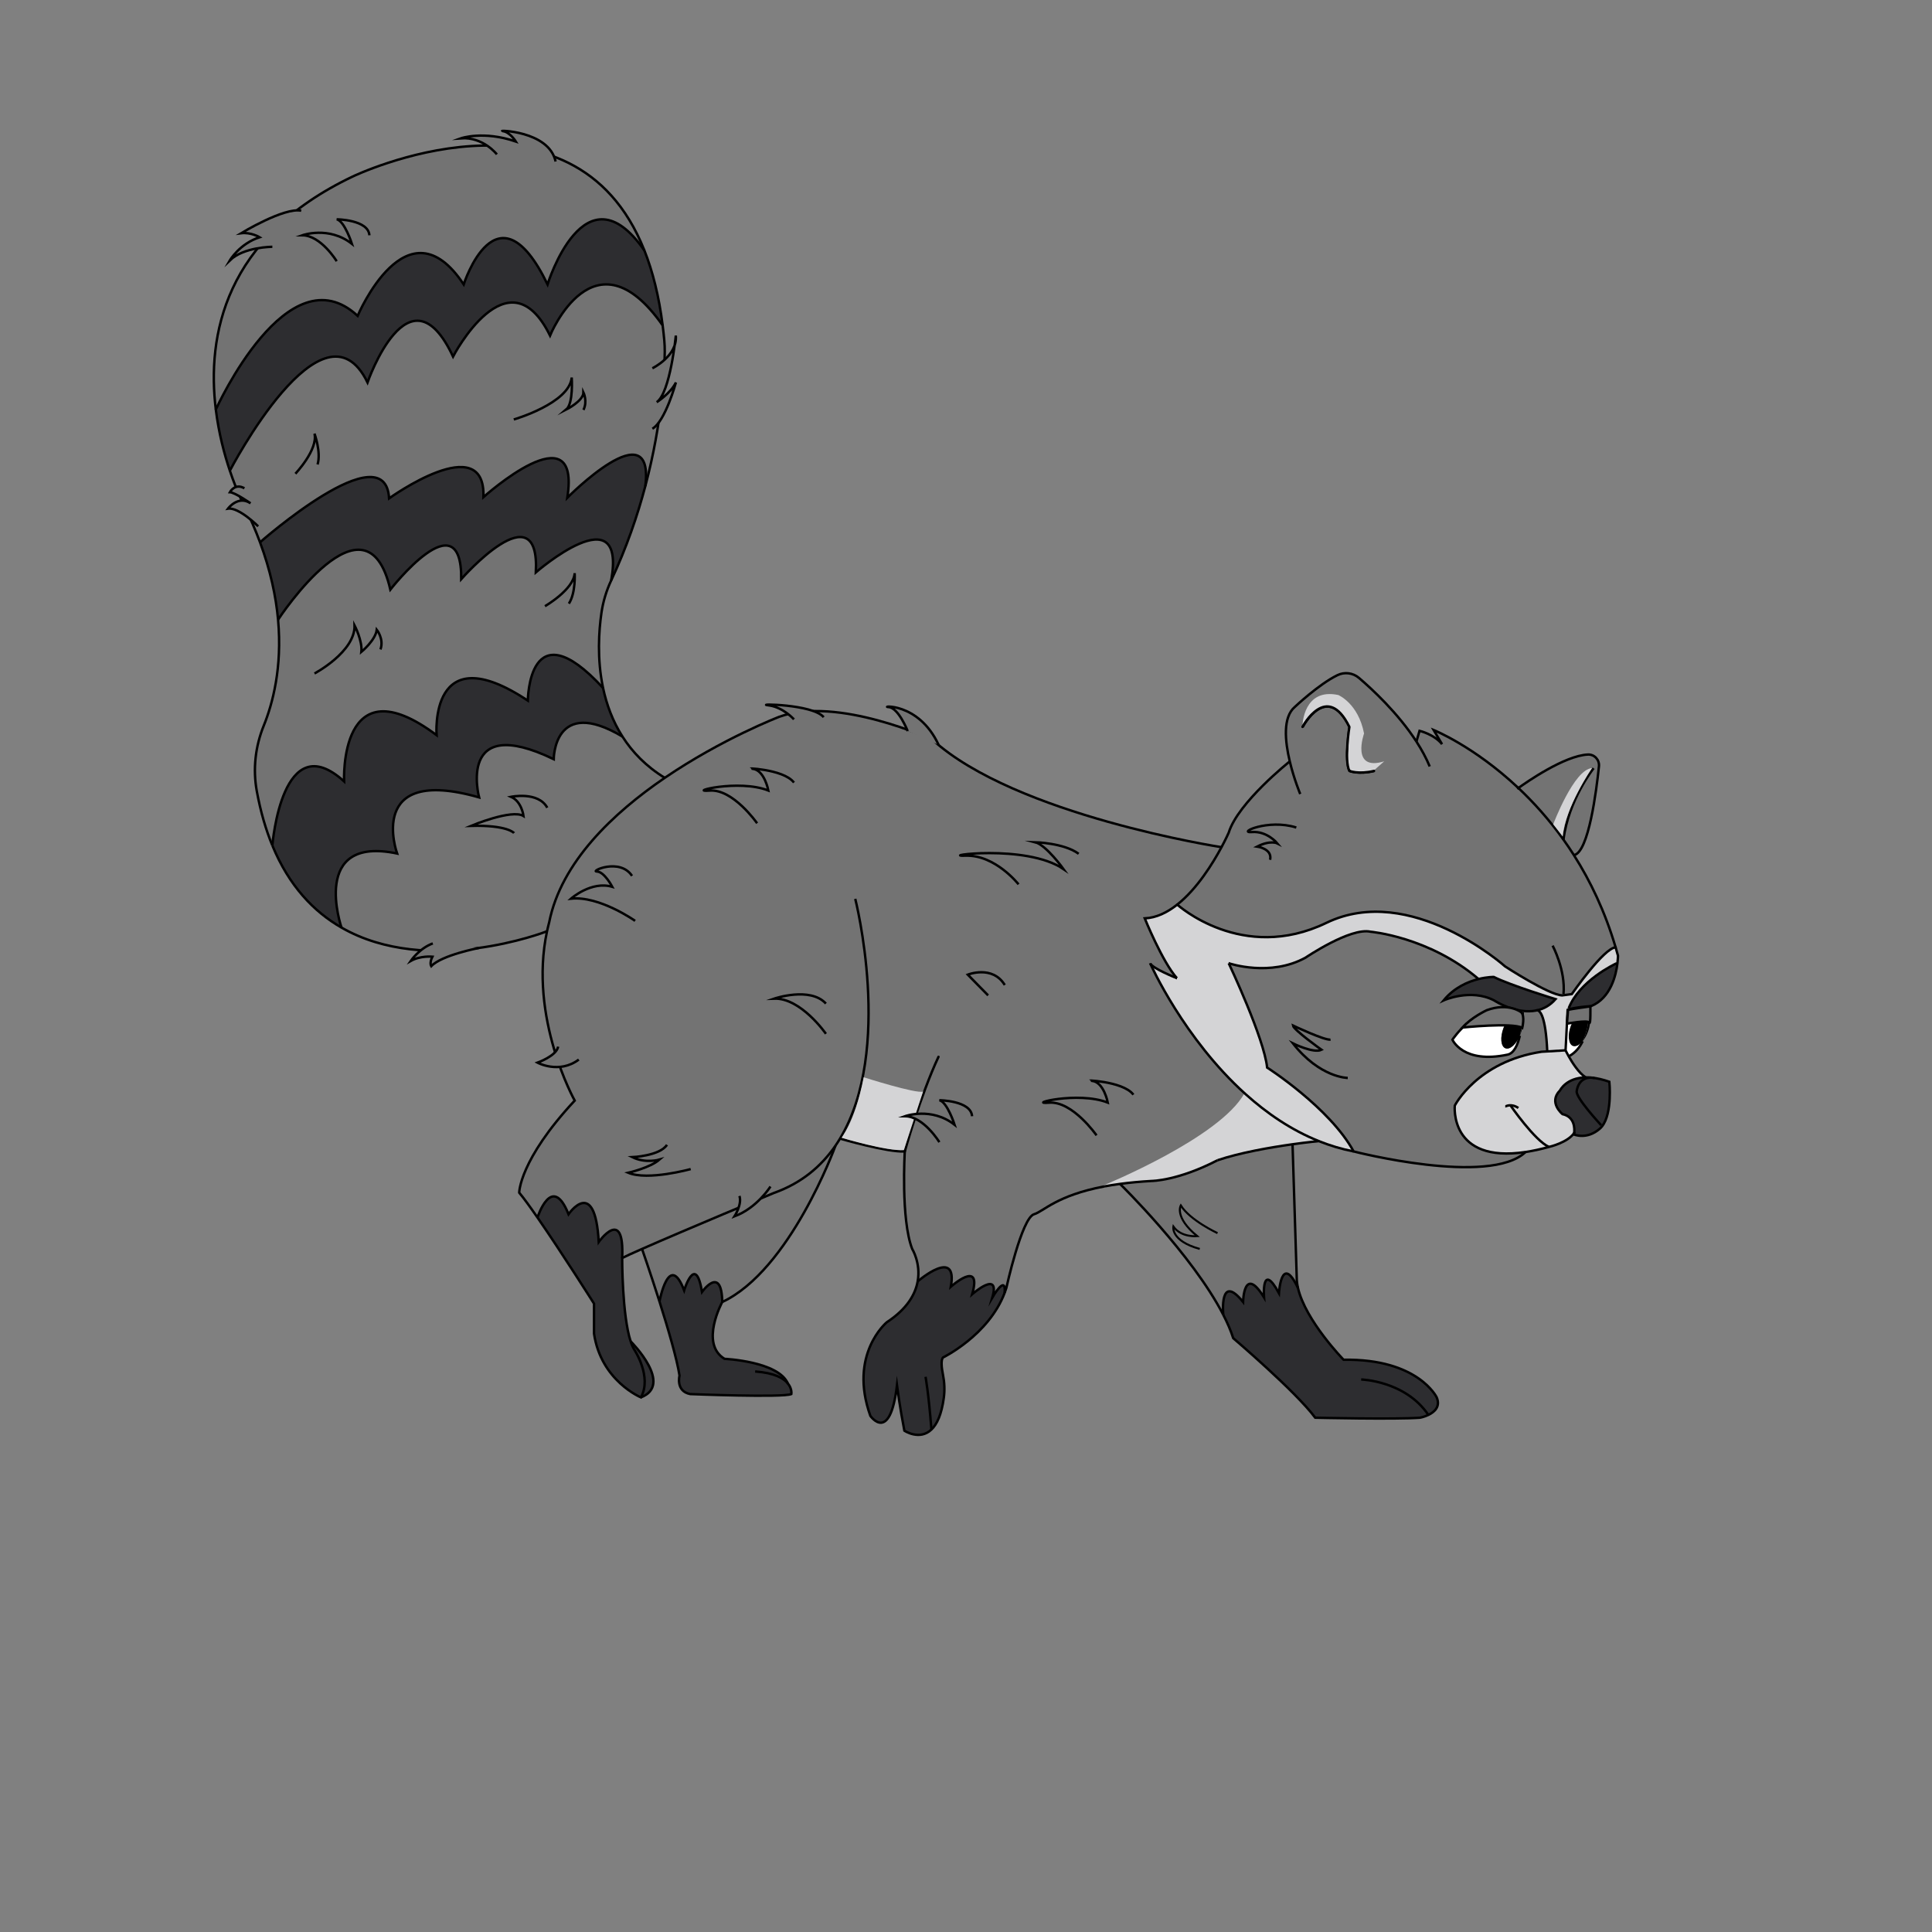 <?xml version="1.0" encoding="UTF-8"?>
<svg id="_7" data-name="7" xmlns="http://www.w3.org/2000/svg" viewBox="0 0 1600 1600">
  <rect x="0" y="0" width="1600" height="1600" fill="#808080" stroke="none"/>
  <defs>
    <style>
      .cls-1 {
        fill: #fff;
      }

      .cls-2 {
        stroke-width: 1.67px;
      }

      .cls-2, .cls-3, .cls-4, .cls-5 {
        stroke-miterlimit: 10;
      }

      .cls-2, .cls-3, .cls-4, .cls-6 {
        stroke: #000;
      }

      .cls-2, .cls-3, .cls-7 {
        fill: #737373;
      }

      .cls-3, .cls-4, .cls-5, .cls-6 {
        stroke-width: 2px;
      }

      .cls-4, .cls-5, .cls-6 {
        fill: none;
      }

      .cls-8 {
        fill: #2d2d30;
      }

      .cls-9 {
        fill: #d4d4d6;
      }

      .cls-5 {
        stroke: #d4d4d6;
      }

      .cls-6 {
        stroke-linecap: round;
        stroke-linejoin: round;
      }
    </style>
  </defs>
  <g>
    <g>
      <g>
        <path class="cls-9" d="m974.65,810.07c-12.08-13.62-26.62-49.52-26.62-49.52,9.62-.44,18.69-4.91,26.9-11.41,0,0,53.75,48.82,123.54,15.12,69.79-33.71,148,36.1,148,36.1,0,0,36.14,23.59,47.23,23.98l8-1.07s26.58-38.3,36.29-38.7c.67,2.26,1.32,4.55,1.95,6.87,0,0,.01,2.49-.44,6.3h-.67c-1.8.83-30.84,14.49-39.74,37.36l.24.8c-.4.13-.76.26-1.09.4l-1.07,21.2-.63,12.33-15.16.91c-1.32-29.8-6.1-33.84-8.32-34.06,5.38-1.23,10.64-4.03,15.18-9.24,0,0-37.15-11.36-51.19-18.38,0,0-5.3-.08-12.59,1.73-40.93-35.03-89.45-39.18-89.45-39.18-16.69-3.74-53.79,21.45-53.79,21.45-29.29,16.16-62.91,4.9-63.65,4.65.45.96,29.29,62.09,31.82,86.42,0,0,51.84,33.19,71.62,69.44-9.94-1.94-19.47-4.82-28.58-8.46-23.08-9.21-43.47-23.27-61.04-39.1-50.93-45.89-78.22-106.76-78.84-108.16,2.22,4.35,21.49,11.99,22.1,12.22Z"/>
        <path class="cls-8" d="m1338.83,797.74h.67c-1.2,9.94-5.6,28.84-21.86,35.49,0,0-.54.03-1.45.1-3.45.26-12.19,1.05-16.86,2.57l-.24-.8c8.9-22.87,37.94-36.53,39.74-37.36Z"/>
        <path class="cls-8" d="m1332.79,895.87s2.71,25.87-6.02,36.89l-.74-.89s-21.64-23.3-20.24-28.28c0,0,.99-12.01,12.92-11.08,4.1.45,8.77,1.5,14.08,3.36Z"/>
        <path class="cls-8" d="m1303.68,938.23c.39-3.56.49-13.37-9.7-15.55,0,0-12-9.7-2.04-19.66,0,0,5.03-10.45,21.25-10.77,1.71-.04,3.55.04,5.52.26-11.93-.93-12.92,11.08-12.92,11.08-1.4,4.98,20.24,28.28,20.24,28.28l.74.89c-.55.71-1.16,1.35-1.81,1.92-10.89,9.53-21.47,4.85-21.47,4.85,0,0,.1-.49.19-1.3Z"/>
        <path class="cls-7" d="m1294.82,695.39c-12.05-16.9-24.9-31.06-37.36-42.79,6-4.33,38.15-26.91,57.63-27.72,5.36-.23,9.64,4.43,9.09,9.76-2.02,19.56-8.51,71.44-20.74,73.54-2.81-4.43-5.69-8.69-8.62-12.79Z"/>
        <path class="cls-7" d="m1173.02,614.14l2.58-8.91s12.17,2.9,18.64,11.07l-6.98-11.75s33.43,13.43,70.2,48.05c12.46,11.73,25.31,25.89,37.36,42.79,2.93,4.1,5.81,8.36,8.62,12.79,13.63,21.42,25.78,46.72,34.55,76.39-9.71.4-36.29,38.7-36.29,38.7l-8,1.07c-11.09-.39-47.23-23.98-47.23-23.98,0,0-78.21-69.81-148-36.1-69.79,33.7-123.54-15.12-123.54-15.12,16.49-13.04,29.55-34.28,36.67-47.55,3.84-7.17,5.96-12.02,5.96-12.02,7.74-25.02,50.57-59,50.57-59h.01c-4.01-16.75-5.92-36.65,4.23-45.17,0,0,19.8-18.76,35.27-26.27,5.85-2.84,12.83-1.96,17.78,2.27,10.63,9.08,32.25,29,47.6,52.74Z"/>
        <path class="cls-1" d="m1316.19,833.33s.13,2.82-.17,7.03c-.58-1.29-1.42-2.21-2.53-2.63-3.87-1.48-9.44,3.71-12.45,11.59-1.1,2.9-1.71,5.75-1.84,8.28l-2.03-.1,1.07-21.2c.33-.14.69-.27,1.09-.4,4.67-1.52,13.41-2.31,16.86-2.57Z"/>
        <path d="m1316.02,840.36c1.42,3.21,1.16,8.69-.99,14.31-1.15,3-2.67,5.62-4.33,7.62,3.63-7.43,4.89-16.04,5.32-21.93Z"/>
        <path d="m1313.49,837.73c1.11.42,1.95,1.34,2.53,2.63-.43,5.89-1.69,14.5-5.32,21.93-2.68,3.25-5.73,4.89-8.12,3.98-2.44-.94-3.62-4.32-3.38-8.67.13-2.53.74-5.38,1.84-8.28,3.01-7.88,8.58-13.07,12.45-11.59Z"/>
        <path class="cls-1" d="m1302.58,866.27c2.39.91,5.44-.73,8.12-3.98-2.41,4.95-5.88,9.38-10.84,12.13l-.73.37c-1.63-2.91-2.59-4.96-2.59-4.96l.63-12.33,2.03.1c-.24,4.35.94,7.73,3.38,8.67Z"/>
        <path class="cls-9" d="m1281.38,870.74l15.16-.91s.96,2.05,2.59,4.96c3.04,5.41,8.37,13.8,14.06,17.46-16.22.32-21.25,10.77-21.25,10.77-9.96,9.96,2.04,19.66,2.04,19.66,10.19,2.18,10.09,11.99,9.7,15.55-5.3,7.93-20.25,11.43-20.25,11.43-.22.06-.45.12-.67.18-7.06,1.94-13.49,3.32-19.33,4.19-63.46,9.57-58.64-38.42-58.64-38.42,0,0,18.44-36.42,71.86-44.59l4.73-.28Z"/>
        <path class="cls-7" d="m1281.38,870.74l-4.73.28c-53.42,8.17-71.86,44.59-71.86,44.59,0,0-4.82,47.99,58.64,38.42-29.87,28.53-142.42-.46-142.42-.46-19.78-36.25-71.62-69.44-71.62-69.44-2.53-24.33-31.37-85.46-31.82-86.42.74.25,34.36,11.51,63.65-4.65,0,0,37.1-25.19,53.79-21.45,0,0,48.52,4.15,89.45,39.18-8.65,2.15-20.11,6.95-28.9,17.68,0,0,22.21-10.09,41.74,0,0,0,6.02,3.96,14.4,6.63-28.86-4.71-48.86,25.92-48.86,25.92,0,0,8.67,20.26,45.7,12.38,5.31-1.12,8.37-8.15,10.13-15.63.18-.4.34-.8.5-1.22,1.79-4.67,2.27-9.24,1.56-12.5.28-3.51.32-5.88.32-5.88l.12-.98c3.5.42,7.14.41,10.74-.27.38-.07.77-.15,1.15-.24,2.22.22,7,4.26,8.32,34.06Z"/>
        <path class="cls-8" d="m1288.24,827.44c-4.54,5.21-9.8,8.01-15.18,9.24-.71-.07-1.15.24-1.15.24-3.6.68-7.24.69-10.74.27-3.33-.39-6.54-1.16-9.45-2.09h-.02c-8.38-2.67-14.4-6.63-14.4-6.63-19.53-10.09-41.74,0-41.74,0,8.79-10.73,20.25-15.53,28.9-17.68,7.29-1.81,12.59-1.73,12.59-1.73,14.04,7.02,51.19,18.38,51.19,18.38Z"/>
        <path class="cls-1" d="m1261.17,837.19l-.12.98s-.04,2.37-.32,5.88c-.49-2.23-1.53-3.84-3.1-4.44-3.86-1.48-9.44,3.71-12.45,11.6-3.01,7.88-2.32,15.46,1.55,16.94,3.66,1.4,8.85-3.19,11.94-10.38-1.76,7.48-4.82,14.51-10.13,15.63-37.03,7.88-45.7-12.38-45.7-12.38,0,0,20-30.63,48.86-25.92h.02c2.91.93,6.12,1.7,9.45,2.09Z"/>
        <path d="m1260.73,844.05c.71,3.26.23,7.83-1.56,12.5-.16.42-.32.82-.5,1.22,1.15-4.88,1.75-9.96,2.06-13.72Z"/>
        <path d="m1260.73,844.05c-.31,3.76-.91,8.84-2.06,13.72-3.09,7.19-8.28,11.78-11.94,10.38-3.87-1.48-4.56-9.06-1.55-16.94,3.01-7.89,8.59-13.08,12.45-11.6,1.57.6,2.61,2.21,3.1,4.44Z"/>
        <path class="cls-8" d="m1182.92,1171.78c-3.53,1.69-6.9,2.31-6.9,2.31-20.42,1.53-86.8,0-86.8,0-16.34-21.95-67.92-65.87-67.92-65.87-1.98-6.2-4.8-12.71-8.24-19.37h0c-.08-.8-3.27-35.16,16.41-10.59,0,0,.51-31.32,17.36-3.74,0,0-2.36-30.64,12.35-3.58,0,0,1.94-33.59,15.76-4.22h.01c6.18,26.96,37.76,59.37,37.76,59.37,61.78-1.02,77.1,31.15,77.1,31.15,3.28,7.74-1.96,12.19-6.89,14.54Z"/>
        <path class="cls-9" d="m1092.43,945.11c-.26-.11-9.29.74-22,2.52-18.1,2.53-43.69,6.96-62.12,13.23-32.91,17.06-54.41,17.15-54.41,17.15-9.8.55-18.54,1.39-26.36,2.45-4.77.64-9.19,1.36-13.3,2.14,0,0,96.59-39.32,117.15-76.59,17.57,15.83,37.96,29.89,61.04,39.1Z"/>
        <path class="cls-7" d="m1074.95,1066.72h-.01c-13.82-29.37-15.76,4.22-15.76,4.22-14.71-27.06-12.35,3.58-12.35,3.58-16.85-27.58-17.36,3.74-17.36,3.74-19.68-24.57-16.49,9.79-16.41,10.58-25.68-49.9-85.52-108.38-85.52-108.38,7.82-1.06,16.56-1.9,26.36-2.45,0,0,21.5-.09,54.41-17.15,18.43-6.27,44.02-10.7,62.12-13.23l3.47,110.55c0,2.75.37,5.61,1.05,8.54Z"/>
        <path class="cls-7" d="m453.02,771.24c.54-2.51,1.14-5.02,1.81-7.53,9.89-49.7,52.98-90.4,95.69-119.53,47.71-32.53,94.95-50.61,94.95-50.61,48-17.36,126.64,18.93,126.64,18.93,68.94,62.85,239.49,89.09,239.49,89.09-7.12,13.27-20.18,34.51-36.67,47.55-8.21,6.5-17.28,10.97-26.9,11.41,0,0,14.54,35.9,26.62,49.52-.61-.23-19.88-7.87-22.1-12.22.62,1.4,27.91,62.27,78.84,108.16-20.56,37.27-117.15,76.59-117.15,76.59-39.35,7.51-49.87,20.58-57.88,22.98-10.21,3.07-22.97,61.14-22.97,61.14-.42,1.35-.89,2.67-1.39,3.97,1.34-16.09-10.19,3.83-10.19,3.83,6.75-23.28-16.68-2.72-16.68-2.72,8.51-29.62-17.7-6.17-17.7-6.17,6.07-33.07-26.79-5.02-27.46-4.44,2.72-15.21-4.54-26.88-4.54-26.88-9.53-24.56-6.13-80.74-6.13-80.74-13.96.93-53.62-10.63-53.62-10.63h-.01c-1.19,1.98-2.43,3.93-3.75,5.83,0,0,0,.01-.01.02-11.81,17.21-28.3,31.11-51.03,39.18,0,0-73.68,30.68-109.18,46.34-7.59,3.34-13.43,6-16.44,7.53,2.04-43.41-19.41-13.28-19.41-13.28-3.06-55.15-25.02-22.98-25.02-22.98-13.78-34.72-25.71,2.72-25.71,2.72-6.08-8.77-11.46-16.19-15.14-20.59,0,0,0-26.89,45.96-76.26,0,0-38.3-68.42-22.92-140.21Z"/>
        <path class="cls-8" d="m771.38,1183.87c-9.83,9.4-22.42.95-22.42.95-3.74-19.07-6.13-37.45-6.13-37.45-5.78,48.68-22.04,25.19-22.04,25.19-18.3-51.06,13.53-77.47,13.53-77.47,17.11-11.21,23.76-23.4,25.65-33.9.67-.58,33.53-28.63,27.46,4.44,0,0,26.21-23.45,17.7,6.17,0,0,23.43-20.56,16.68,2.72,0,0,11.53-19.92,10.19-3.83-13.37,35.22-51.04,53.53-51.04,53.53-1.94,2.14-1.11,8.84-.04,14.2,1.26,6.29,1.57,12.74.72,19.1-1.89,14.12-5.79,22.09-10.26,26.35Z"/>
        <path class="cls-7" d="m691.91,948.79c-.57,1.58-37.69,103.13-93.76,129.47-.59-31.16-16.76-8.34-16.76-8.34-5.37-32.42-14.81-1.27-14.81-1.27-12.51-32.94-20.44,9.18-20.44,9.18-7.43-23.43-14.44-43.52-14.44-43.52,35.5-15.66,109.18-46.34,109.18-46.34,22.73-8.07,39.22-21.97,51.03-39.18Z"/>
        <path class="cls-8" d="m652.43,1145.65c3.72,4.53,2.91,8.87,2.91,8.87-7.15,3.06-83.74,0-83.74,0-12.26-2.38-8.85-15.32-8.85-15.32-2.15-13.92-9.57-39.14-16.61-61.37,0,0,7.93-42.12,20.44-9.18,0,0,9.44-31.15,14.81,1.27,0,0,16.17-22.82,16.76,8.34,0,0-18.89,34.47,1.87,47.07,0,0,44.36,2,52.41,20.32Z"/>
        <path class="cls-7" d="m550.17,282.25c.27,3.02.37,6.06.35,9.09-.14,14.5-1.85,57.6-16.09,111.25h-.01c7.94-63.76-64.61,9.63-64.61,9.63,11.75-73.53-69.45-.51-69.45-.51,2.05-56.68-78.12,1.02-78.12,1.02-3.07-55.15-106.9,36.37-106.9,36.37-3.61-9.75-7.94-19.83-13.1-30.24,0,0-5.83-11.06-11.89-29.06,0,0,77.25-148.64,114.01-73.07,0,0,34.42-99.02,70.83-21.42,0,0,45.6-87.86,80.32-17.39,0,0,36.41-89.45,93.27-8.47.53,4.16.99,8.42,1.39,12.8Z"/>
        <path class="cls-8" d="m469.81,412.22s72.55-73.39,64.61-9.63h.01c-6.48,24.4-15.56,50.99-28.25,78.05,12.87-72.01-62.41-6.63-62.41-6.63,3.57-68.94-61.79,5.61-61.79,5.61.51-67.4-58.72,8.69-58.72,8.69-19.81-86.32-92.17,23.64-92.98,24.88-1.75-19.21-6.25-40.67-14.94-64.09,0,0,103.83-91.52,106.9-36.37,0,0,80.17-57.7,78.12-1.02,0,0,81.2-73.02,69.45.51Z"/>
        <path class="cls-8" d="m533.68,207.46c6.86,17.3,12.06,37.79,15.1,61.99-56.86-80.98-93.27,8.47-93.27,8.47-34.72-70.47-80.32,17.39-80.32,17.39-36.41-77.6-70.83,21.42-70.83,21.42-36.76-75.57-114.01,73.07-114.01,73.07-4.54-13.53-9.21-30.99-11.62-50.62.76-1.68,59.63-131.38,117.46-77.6,0,0,40.86-97.03,87.83-26.05,0,0,27.58-86.3,69.45,0,0,0,30.71-99.56,80.21-28.07Z"/>
        <path class="cls-8" d="m522.27,1110.84c.8.8,35.74,35.97,8.48,46.4,9.53-17.02-5.45-39.49-5.45-39.49-1.13-1.82-2.14-4.17-3.03-6.91Z"/>
        <path class="cls-8" d="m525.3,1117.75s14.98,22.47,5.45,39.49c0,0-33.02-13.62-38.81-52.76v-24.86s-27.08-42.81-46.82-71.32c0,0,11.93-37.44,25.71-2.72,0,0,21.96-32.17,25.02,22.98,0,0,21.45-30.13,19.41,13.28,0,0-.13,47.05,7,68.99h.01c.89,2.75,1.9,5.1,3.03,6.92Z"/>
        <path class="cls-7" d="m515.5,610.01c8.14,12.79,19.46,24.6,35.02,34.17-42.71,29.13-85.8,69.83-95.69,119.53-.67,2.51-1.27,5.02-1.81,7.53-1.31.51-98.48,38.14-170.21-3.05,0,0-26.45-76.65,46.07-61.33,0,0-26.56-73.53,67.91-46.47,0,0-18.89-70.47,61.79-31.66,0,0-.03-52.75,56.92-18.72Z"/>
        <path class="cls-7" d="m443.77,474.01s75.28-65.38,62.41,6.63c-4,8.51-6.74,17.58-8.09,26.89-2.18,15.02-3.76,38.15,1.34,62.21-61.89-67.31-62.3,10.48-62.3,10.48-82.21-54.64-75.57,28.6-75.57,28.6-81.2-60.77-76.6,38.29-76.6,38.29-51.22-46.65-59.3,51.74-59.41,53.09-5.4-13.09-9.78-28.03-12.89-45.04-3.33-18.2-1.23-36.96,5.73-54.11,7.35-18.12,15.49-48.21,11.89-87.86.81-1.24,73.17-111.2,92.98-24.88,0,0,59.23-76.09,58.72-8.69,0,0,65.36-74.55,61.79-5.61Z"/>
        <path class="cls-8" d="m499.43,569.74c2.87,13.55,7.87,27.4,16.07,40.27-56.95-34.03-56.92,18.72-56.92,18.72-80.68-38.81-61.79,31.66-61.79,31.66-94.47-27.06-67.91,46.47-67.91,46.47-72.52-15.32-46.07,61.33-46.07,61.33-23.06-13.23-43.49-34.61-57.26-67.98h0c.11-1.36,8.19-99.75,59.41-53.1,0,0-4.6-99.06,76.6-38.29,0,0-6.64-83.24,75.57-28.6,0,0,.41-77.79,62.3-10.48Z"/>
        <path class="cls-7" d="m533.68,207.46c-49.5-71.49-80.21,28.07-80.21,28.07-41.87-86.3-69.45,0-69.45,0-46.97-70.98-87.83,26.05-87.83,26.05-57.83-53.78-116.7,75.92-117.46,77.6-7.45-60.74,6.78-142.32,113.38-193,0,0,182.51-87.73,241.57,61.28Z"/>
      </g>
      <g>
        <path class="cls-5" d="m914.24,982.6s96.59-39.32,117.15-76.59"/>
        <path class="cls-4" d="m1173.02,614.15c4.29,6.62,8.08,13.54,11.01,20.61"/>
        <path class="cls-4" d="m1076.79,657.57s-5.13-12.28-8.65-27c-4.01-16.75-5.92-36.65,4.23-45.17,0,0,19.8-18.76,35.27-26.27,5.85-2.84,12.83-1.96,17.78,2.27,10.63,9.08,32.25,29,47.6,52.74"/>
        <path class="cls-4" d="m1078.84,602.08s20.08-38.12,38.8,0c0,0-4.42,27.58,0,36.43,0,0,7.49,3.06,20.43,0"/>
        <path class="cls-4" d="m1173.02,614.15h0s2.58-8.92,2.58-8.92c0,0,12.17,2.9,18.64,11.07l-6.98-11.75s33.43,13.43,70.2,48.05c12.46,11.73,25.31,25.89,37.36,42.79,2.93,4.1,5.81,8.36,8.62,12.79,13.63,21.42,25.78,46.72,34.55,76.39.67,2.26,1.32,4.55,1.95,6.87,0,0,.01,2.49-.44,6.3-1.2,9.94-5.6,28.84-21.86,35.49,0,0-.54.03-1.45.1-3.45.26-12.19,1.05-16.86,2.57-.4.13-.76.26-1.09.4l-1.07,21.2-.63,12.33s.96,2.05,2.59,4.96c3.04,5.41,8.37,13.8,14.06,17.46.15.11.3.21.45.3"/>
        <path class="cls-4" d="m1338.92,797.7s-.03.01-.09.04c-1.8.83-30.84,14.49-39.74,37.36"/>
        <path class="cls-4" d="m1256.48,653.32s.34-.25.98-.72c6-4.33,38.15-26.91,57.63-27.72,5.36-.23,9.64,4.43,9.09,9.76-2.02,19.56-8.51,71.44-20.74,73.54"/>
        <path class="cls-4" d="m1319.77,636.21s-21.04,26.45-24.95,59.18"/>
        <path class="cls-4" d="m1310.7,862.29c-2.41,4.95-5.88,9.38-10.84,12.13"/>
        <path class="cls-4" d="m1316.19,833.33s.13,2.82-.17,7.03"/>
        <path class="cls-4" d="m1251.72,835.1c2.91.93,6.12,1.7,9.45,2.09,3.5.42,7.14.41,10.74-.27.38-.07.77-.15,1.15-.24,5.38-1.23,10.64-4.03,15.18-9.24,0,0-37.15-11.36-51.19-18.38,0,0-5.3-.08-12.59,1.73-8.65,2.15-20.11,6.95-28.9,17.68,0,0,22.21-10.09,41.74,0,0,0,6.02,3.96,14.4,6.63"/>
        <path class="cls-4" d="m1260.73,844.05c.28-3.51.32-5.88.32-5.88"/>
        <path class="cls-4" d="m1251.72,835.1h-.02c-28.86-4.71-48.86,25.92-48.86,25.92,0,0,8.67,20.26,45.7,12.38,5.31-1.12,8.37-8.15,10.13-15.63"/>
        <path class="cls-4" d="m1285.81,783.13s10.87,20.3,9.01,40.14"/>
        <path class="cls-4" d="m1017.57,797.71c.45.96,29.29,62.09,31.82,86.42,0,0,51.84,33.19,71.62,69.44,0,0,112.55,28.99,142.42.46"/>
        <path class="cls-4" d="m1224.46,810.79c-40.93-35.03-89.45-39.18-89.45-39.18-16.69-3.74-53.79,21.45-53.79,21.45-29.29,16.16-62.91,4.9-63.65,4.65h-.01"/>
        <path class="cls-4" d="m1281.39,871.02c0-.09-.01-.19-.01-.28-1.32-29.8-6.1-33.84-8.32-34.06-.71-.07-1.15.24-1.15.24"/>
        <path class="cls-4" d="m1296.54,869.83l-15.16.91-4.73.28c-53.42,8.17-71.86,44.59-71.86,44.59,0,0-4.82,47.99,58.64,38.42,5.84-.87,12.27-2.25,19.33-4.19.22-.06.45-.12.67-.18,0,0,14.95-3.5,20.25-11.43.19-.27.36-.55.52-.83"/>
        <path class="cls-4" d="m1303.68,938.23c.39-3.56.49-13.37-9.7-15.55,0,0-12-9.7-2.04-19.66,0,0,5.03-10.45,21.25-10.77,1.71-.04,3.55.04,5.52.26,4.1.45,8.77,1.5,14.08,3.36,0,0,2.71,25.87-6.02,36.89-.55.71-1.16,1.35-1.81,1.92-10.89,9.53-21.47,4.85-21.47,4.85,0,0,.1-.49.19-1.3Z"/>
        <path class="cls-4" d="m1326.03,931.87s-21.64-23.3-20.24-28.28c0,0,.99-12.01,12.92-11.08.54.04,1.1.11,1.69.21"/>
        <path class="cls-4" d="m1250.96,915.53s20.06,29.05,31.8,34.31"/>
        <path class="cls-4" d="m1246.59,916.29c.64,0,4.59-2.81,10.85,1.28"/>
        <path class="cls-4" d="m952.55,797.85c.62,1.4,27.91,62.27,78.84,108.16,17.57,15.83,37.96,29.89,61.04,39.1,9.11,3.64,18.64,6.52,28.58,8.46"/>
        <path class="cls-4" d="m974.66,810.08h-.01c-.61-.24-19.88-7.88-22.1-12.23,0-.01-.01-.01-.01-.02"/>
        <path class="cls-4" d="m1068.13,630.57s-42.83,33.98-50.57,59c0,0-2.12,4.85-5.96,12.02-7.12,13.27-20.18,34.51-36.67,47.55-8.21,6.5-17.28,10.97-26.9,11.41,0,0,14.54,35.9,26.62,49.52"/>
        <path class="cls-4" d="m1092.43,945.11c-.26-.11-9.29.74-22,2.52-18.1,2.53-43.69,6.96-62.12,13.23"/>
        <path class="cls-6" d="m974.93,749.14s53.75,48.82,123.54,15.12c69.79-33.71,148,36.1,148,36.1,0,0,36.14,23.59,47.23,23.98l8-1.07s26.58-38.3,36.29-38.7"/>
        <path class="cls-4" d="m522.27,1110.84c.89,2.74,1.9,5.09,3.03,6.91,0,0,14.98,22.47,5.45,39.49,0,0-33.02-13.62-38.81-52.76v-24.86s-27.08-42.81-46.82-71.32c-6.08-8.77-11.46-16.19-15.14-20.59,0,0,0-26.89,45.96-76.26,0,0-38.3-68.42-22.92-140.21.54-2.51,1.14-5.02,1.81-7.53,9.89-49.7,52.98-90.4,95.69-119.53,47.71-32.53,94.95-50.61,94.95-50.61,48-17.36,126.64,18.93,126.64,18.93,68.94,62.85,239.49,89.09,239.49,89.09"/>
        <path class="cls-4" d="m691.91,948.79c-11.81,17.21-28.3,31.11-51.03,39.18,0,0-73.68,30.68-109.18,46.34-7.59,3.34-13.43,6-16.44,7.53,0,0-.13,47.05,7,68.99"/>
        <path class="cls-4" d="m708.28,744.39s31.81,124.88-12.61,198.55c-1.19,1.98-2.43,3.93-3.75,5.83"/>
        <path class="cls-4" d="m522.26,1110.83h.01c.8.81,35.74,35.98,8.48,46.41"/>
        <path class="cls-4" d="m445.12,1008.3s11.93-37.44,25.71-2.72c0,0,21.96-32.17,25.02,22.98,0,0,21.45-30.13,19.41,13.28"/>
        <path class="cls-4" d="m225.55,700.2c-5.4-13.09-9.78-28.03-12.89-45.04-3.33-18.2-1.23-36.96,5.73-54.11,7.35-18.12,15.49-48.21,11.89-87.86-1.75-19.21-6.25-40.67-14.94-64.09-3.61-9.75-7.94-19.83-13.1-30.24,0,0-5.83-11.06-11.89-29.06-4.54-13.53-9.21-30.99-11.62-50.62-7.45-60.74,6.78-142.32,113.38-193,0,0,182.51-87.73,241.57,61.28,6.86,17.3,12.06,37.79,15.1,61.99.53,4.16.99,8.42,1.39,12.8.27,3.02.37,6.06.35,9.09-.14,14.5-1.85,57.6-16.09,111.25-6.48,24.4-15.56,50.99-28.25,78.05-4,8.51-6.74,17.58-8.09,26.89-2.18,15.02-3.76,38.15,1.34,62.21,2.87,13.55,7.87,27.4,16.07,40.27,8.14,12.79,19.46,24.6,35.02,34.17,0,.01.01.01.01.01"/>
        <path class="cls-4" d="m453.03,771.24h-.01c-1.31.51-98.48,38.14-170.21-3.05-23.06-13.23-43.49-34.61-57.26-67.98"/>
        <path class="cls-4" d="m531.7,1034.31s7.01,20.09,14.44,43.52c7.04,22.23,14.46,47.45,16.61,61.37,0,0-3.41,12.94,8.85,15.32,0,0,76.59,3.06,83.74,0,0,0,.81-4.34-2.91-8.87-3.51-4.26-11.03-8.69-27.04-9.85"/>
        <path class="cls-4" d="m691.92,948.77s0,.01-.01.02c-.57,1.58-37.69,103.13-93.76,129.47,0,0-18.89,34.47,1.87,47.07,0,0,44.36,2,52.41,20.32.01,0,.01.03.02.04"/>
        <path class="cls-4" d="m546.14,1077.83s7.93-42.12,20.44-9.18c0,0,9.44-31.15,14.81,1.27,0,0,16.17-22.82,16.76,8.34"/>
        <path class="cls-4" d="m695.68,942.94s39.66,11.56,53.62,10.63c0,0-3.4,56.18,6.13,80.74,0,0,7.26,11.67,4.54,26.88-1.89,10.5-8.54,22.69-25.65,33.9,0,0-31.83,26.41-13.53,77.47,0,0,16.26,23.49,22.04-25.19,0,0,2.39,18.38,6.13,37.45,0,0,12.59,8.45,22.42-.95,4.47-4.26,8.37-12.23,10.26-26.35.85-6.36.54-12.81-.72-19.1-1.07-5.36-1.9-12.06.04-14.2,0,0,37.67-18.31,51.04-53.53.5-1.3.97-2.62,1.39-3.97,0,0,12.76-58.07,22.97-61.14,8.01-2.4,18.53-15.47,57.88-22.98,4.11-.78,8.53-1.5,13.3-2.14,7.82-1.06,16.56-1.9,26.36-2.45,0,0,21.5-.09,54.41-17.15"/>
        <path class="cls-4" d="m766.49,1140.22s2.46,12.84,4.89,43.65"/>
        <path class="cls-4" d="m1013.06,1088.85c3.44,6.66,6.26,13.17,8.24,19.37,0,0,51.58,43.92,67.92,65.87,0,0,66.38,1.53,86.8,0,0,0,3.37-.62,6.9-2.31,4.93-2.35,10.17-6.8,6.89-14.54,0,0-15.32-32.17-77.1-31.15,0,0-31.58-32.41-37.76-59.37-.68-2.93-1.05-5.79-1.05-8.54l-3.47-110.55"/>
        <path class="cls-4" d="m927.54,980.46s59.84,58.48,85.52,108.38"/>
        <path class="cls-4" d="m1127.26,1142.43s36.51,1,55.66,29.35"/>
        <path class="cls-4" d="m282.81,768.19s-26.45-76.65,46.07-61.33c0,0-26.56-73.53,67.91-46.47,0,0-18.89-70.47,61.79-31.66,0,0-.03-52.75,56.92-18.72"/>
        <path class="cls-4" d="m225.55,700.21h0c.11-1.36,8.19-99.75,59.41-53.1,0,0-4.6-99.06,76.6-38.29,0,0-6.64-83.24,75.57-28.6,0,0,.41-77.79,62.3-10.48"/>
        <path class="cls-4" d="m230.27,513.2h.01c.81-1.25,73.17-111.21,92.98-24.89,0,0,59.23-76.09,58.72-8.69,0,0,65.36-74.55,61.79-5.61,0,0,75.28-65.38,62.41,6.63"/>
        <path class="cls-4" d="m215.34,449.1s103.83-91.52,106.9-36.37c0,0,80.17-57.7,78.12-1.02,0,0,81.2-73.02,69.45.51,0,0,72.55-73.39,64.61-9.63"/>
        <path class="cls-4" d="m190.35,389.8s77.25-148.64,114.01-73.07c0,0,34.42-99.02,70.83-21.42,0,0,45.6-87.86,80.32-17.39,0,0,36.41-89.45,93.27-8.47"/>
        <path class="cls-4" d="m178.72,339.2s0-.01,0-.02c.76-1.68,59.63-131.38,117.46-77.6,0,0,40.86-97.03,87.83-26.05,0,0,27.58-86.3,69.45,0,0,0,30.71-99.56,80.21-28.07"/>
        <path class="cls-4" d="m759.96,1061.2h.01c.67-.59,33.53-28.64,27.46,4.43,0,0,26.21-23.45,17.7,6.17,0,0,23.43-20.56,16.68,2.72,0,0,11.53-19.92,10.19-3.83"/>
        <path class="cls-4" d="m1013.06,1088.85h0c-.08-.8-3.27-35.16,16.41-10.59,0,0,.51-31.32,17.36-3.74,0,0-2.36-30.64,12.35-3.58,0,0,1.94-33.59,15.76-4.22"/>
      </g>
    </g>
    <path class="cls-9" d="m1078.69,600.43s.79-30.98,29.62-24.85c0,0,16.57,6.88,21.34,31.87,0,0-11.23,31.65,16.68,23.04l-9.12,8.1s-24.49,4.93-21.47-8.1c0,0,1.21-13.53,1.28-26.39.04-6.73-6.26-18.04-18.01-18.56,0,0-11.7-1.11-20.32,14.89Z"/>
    <path class="cls-6" d="m1078.69,602s20.09-38.13,38.81,0c0,0-4.43,27.57,0,36.43,0,0,7.49,3.06,20.43,0"/>
    <path class="cls-9" d="m1286.32,682.65s17.11-45.55,32.09-46.53c0,0-22.47,33.15-24.24,56.56l-7.85-10.03Z"/>
    <path class="cls-6" d="m749.3,953.57s12.6-45.56,27.91-78.35"/>
    <path class="cls-9" d="m715.26,892.14s43.64,13.92,49.19,11.83l-15.91,48.43c-14.04,1.18-50.53-9.84-51.4-10.13s10.47-10.72,18.13-50.13Z"/>
  </g>
  <g>
    <path class="cls-3" d="m657.52,595.75s-8.5-9.62-20.08-11.48c-.37-.06-.74-.11-1.11-.15-12.14-1.39,36.88-1.14,45.81,9.84"/>
    <path class="cls-3" d="m751.72,605.45s-7.62-19.36-15.79-19.85,24.6-4.96,41.41,31.32"/>
    <path class="cls-3" d="m627,681.8s-19.91-28.6-39.32-27.06,23.77-9.82,48.65-.06c0,0-3.21-17.15-13.16-17.99-9.96-.84,25.57-.33,34.36,11.41"/>
    <path class="cls-3" d="m908.1,940.26s-19.91-28.6-39.32-27.06,23.77-9.82,48.65-.06c0,0-3.21-17.15-13.16-17.99-9.96-.84,25.57-.33,34.36,11.41"/>
    <path class="cls-3" d="m1073.55,685.33c-23.49-7.49-49.36,4.77-36.77,3.74,12.6-1.02,21.11,9.4,21.11,9.4,0,0-5.79-2.97-16.77,2.62,0,0,12.77,1.76,10.72,10.96"/>
    <path class="cls-3" d="m818.32,824.34l-16.85-17.18s20.43-8.17,30.64,8.59"/>
    <path class="cls-3" d="m683.99,856.16s-20.68-29.91-42.89-29.13c0,0,29.87-10.21,42.89,4.1"/>
    <path class="cls-3" d="m843.51,732.35s-19.19-24.42-43.55-23.7c-24.36.72,49.68-10.17,80.83,11.11,0,0-14.3-19.88-23.49-22.28,0,0,24,.66,36,9.6"/>
    <path class="cls-3" d="m525.98,762.62s-29.62-20.94-53.11-18.38c0,0,16.85-15.01,34.21-9.8,0,0-6.64-12.66-12.77-12.66s18.89-11.74,29.11,3.57"/>
    <path class="cls-3" d="m777.94,945.9s-13.01-21.45-28.53-21.49c0,0,22.01-7.97,41.16,7.1,0,0-6.1-18.99-12.63-20.34,0,0,26.23.25,27.09,13.24"/>
    <path class="cls-3" d="m278.83,216.35s-13.01-21.45-28.53-21.49c0,0,22.01-7.97,41.16,7.1,0,0-6.1-18.99-12.63-20.34,0,0,26.23.25,27.09,13.24"/>
    <path class="cls-3" d="m1116.16,892.7s-22.95-.01-45.42-28.61c0,0,17.25,8.54,23.69,5.29,0,0-23.18-16.52-23.69-20.1,0,0,26.55,12.58,31.15,11.65"/>
    <path class="cls-3" d="m572.01,968.17s-35.4,9.87-51.74,3.06c0,0,18.04-4.09,25.87-10.89,0,0-11.57,3.4-22.47-2.04,0,0,22.68-1.02,28.7-10.21"/>
    <path class="cls-3" d="m479.33,877.49c-16.34,12.26-34.21,2.55-34.21,2.55,0,0,15.83-5.62,17.11-13.28"/>
    <path class="cls-2" d="m1008.3,1021.23s-22.71-10.53-30.42-22.95c0,0-5.69,9.66,13.67,25.47,0,0-13.21,1.35-19.82-7.98,0,0-2.54,11.8,21.85,18.54"/>
    <path class="cls-3" d="m638.06,982.61s-11.06,17.77-29.79,24.72c0,0,6.47-10.08,4.09-16.89"/>
    <path class="cls-3" d="m540.28,304.99s20.94-10.21,19.4-27.06c0,0-4.6,47.49-15.83,55.15,0,0,11.39-7.15,15.91-16.34,0,0-8.76,32.17-19.48,38.3"/>
    <path class="cls-3" d="m411.49,127.85s-11.25-14.66-29.86-13.3c0,0,18.55-6.57,45.57,2.65,0,0-4.77-7.82-10.85-8.61s38.25-.8,43.77,25.17"/>
    <path class="cls-3" d="m425.48,347.39s45.96-13.28,48-34.72c0,0,1.53,21.45-4.6,26.55,0,0,14.3-7.15,14.3-14.3,0,0,3.57,7.4,0,14.55"/>
    <path class="cls-3" d="m225.55,204.39s-23.59,0-35.2,11.23c0,0,8.06-13.79,24.65-19.15,0,0-7.15-4.34-15.32-3.32,0,0,35.74-21.7,49.79-18.64"/>
    <path class="cls-3" d="m260.45,557.75s33.7-17.87,33.19-39.83c0,0,6.64,12.77,5.62,21.96,0,0,11.74-9.7,12.77-18.38,0,0,6.13,7.66,3.06,16.34"/>
    <path class="cls-3" d="m244.62,392.31s18.89-19.91,15.83-33.19c0,0,5.62,15.32,2.55,25.53"/>
    <path class="cls-3" d="m451.31,502.02s23.77-13.73,24.61-27.33c0,0,1.03,16.28-4.81,25.21"/>
    <path class="cls-3" d="m213.81,435.88s-16-16-25.02-14.64c0,0,8.34-11.4,18.72-4.43,0,0-13.05-9.02-17.16-9.19,0,0,4.23-7.83,12.06-3.23"/>
    <path class="cls-3" d="m396.8,785.02s-31.16,5.97-39.67,15.14c0,0-1.7-2.66.98-7.89,0,0-10.09-.96-18,3.57,0,0,7.15-10.47,18.32-14.55"/>
    <path class="cls-3" d="m425.72,689.91s-5.31-6.77-35.69-5.95c0,0,33.91-14.18,43.54-8.15,0,0-1.46-12.09-10.37-15.93,0,0,22.59-4.69,30.02,9.05"/>
  </g>
  <path class="cls-3" d="m1211.23,850.95s41.41-4.32,49.44.28c0,0,2.42-10.06-.91-12.95,0,0-10.3-8.27-28.43-1.71,0,0-12.83,5.95-20.11,14.38Z"/>
  <path class="cls-3" d="m1297.67,847.74s17.42-3.24,18.56-.85c1.14,2.38.85-13.44.85-13.44,0,0-16.21,2.16-18.51,2.93l-.9,11.36Z"/>
</svg>